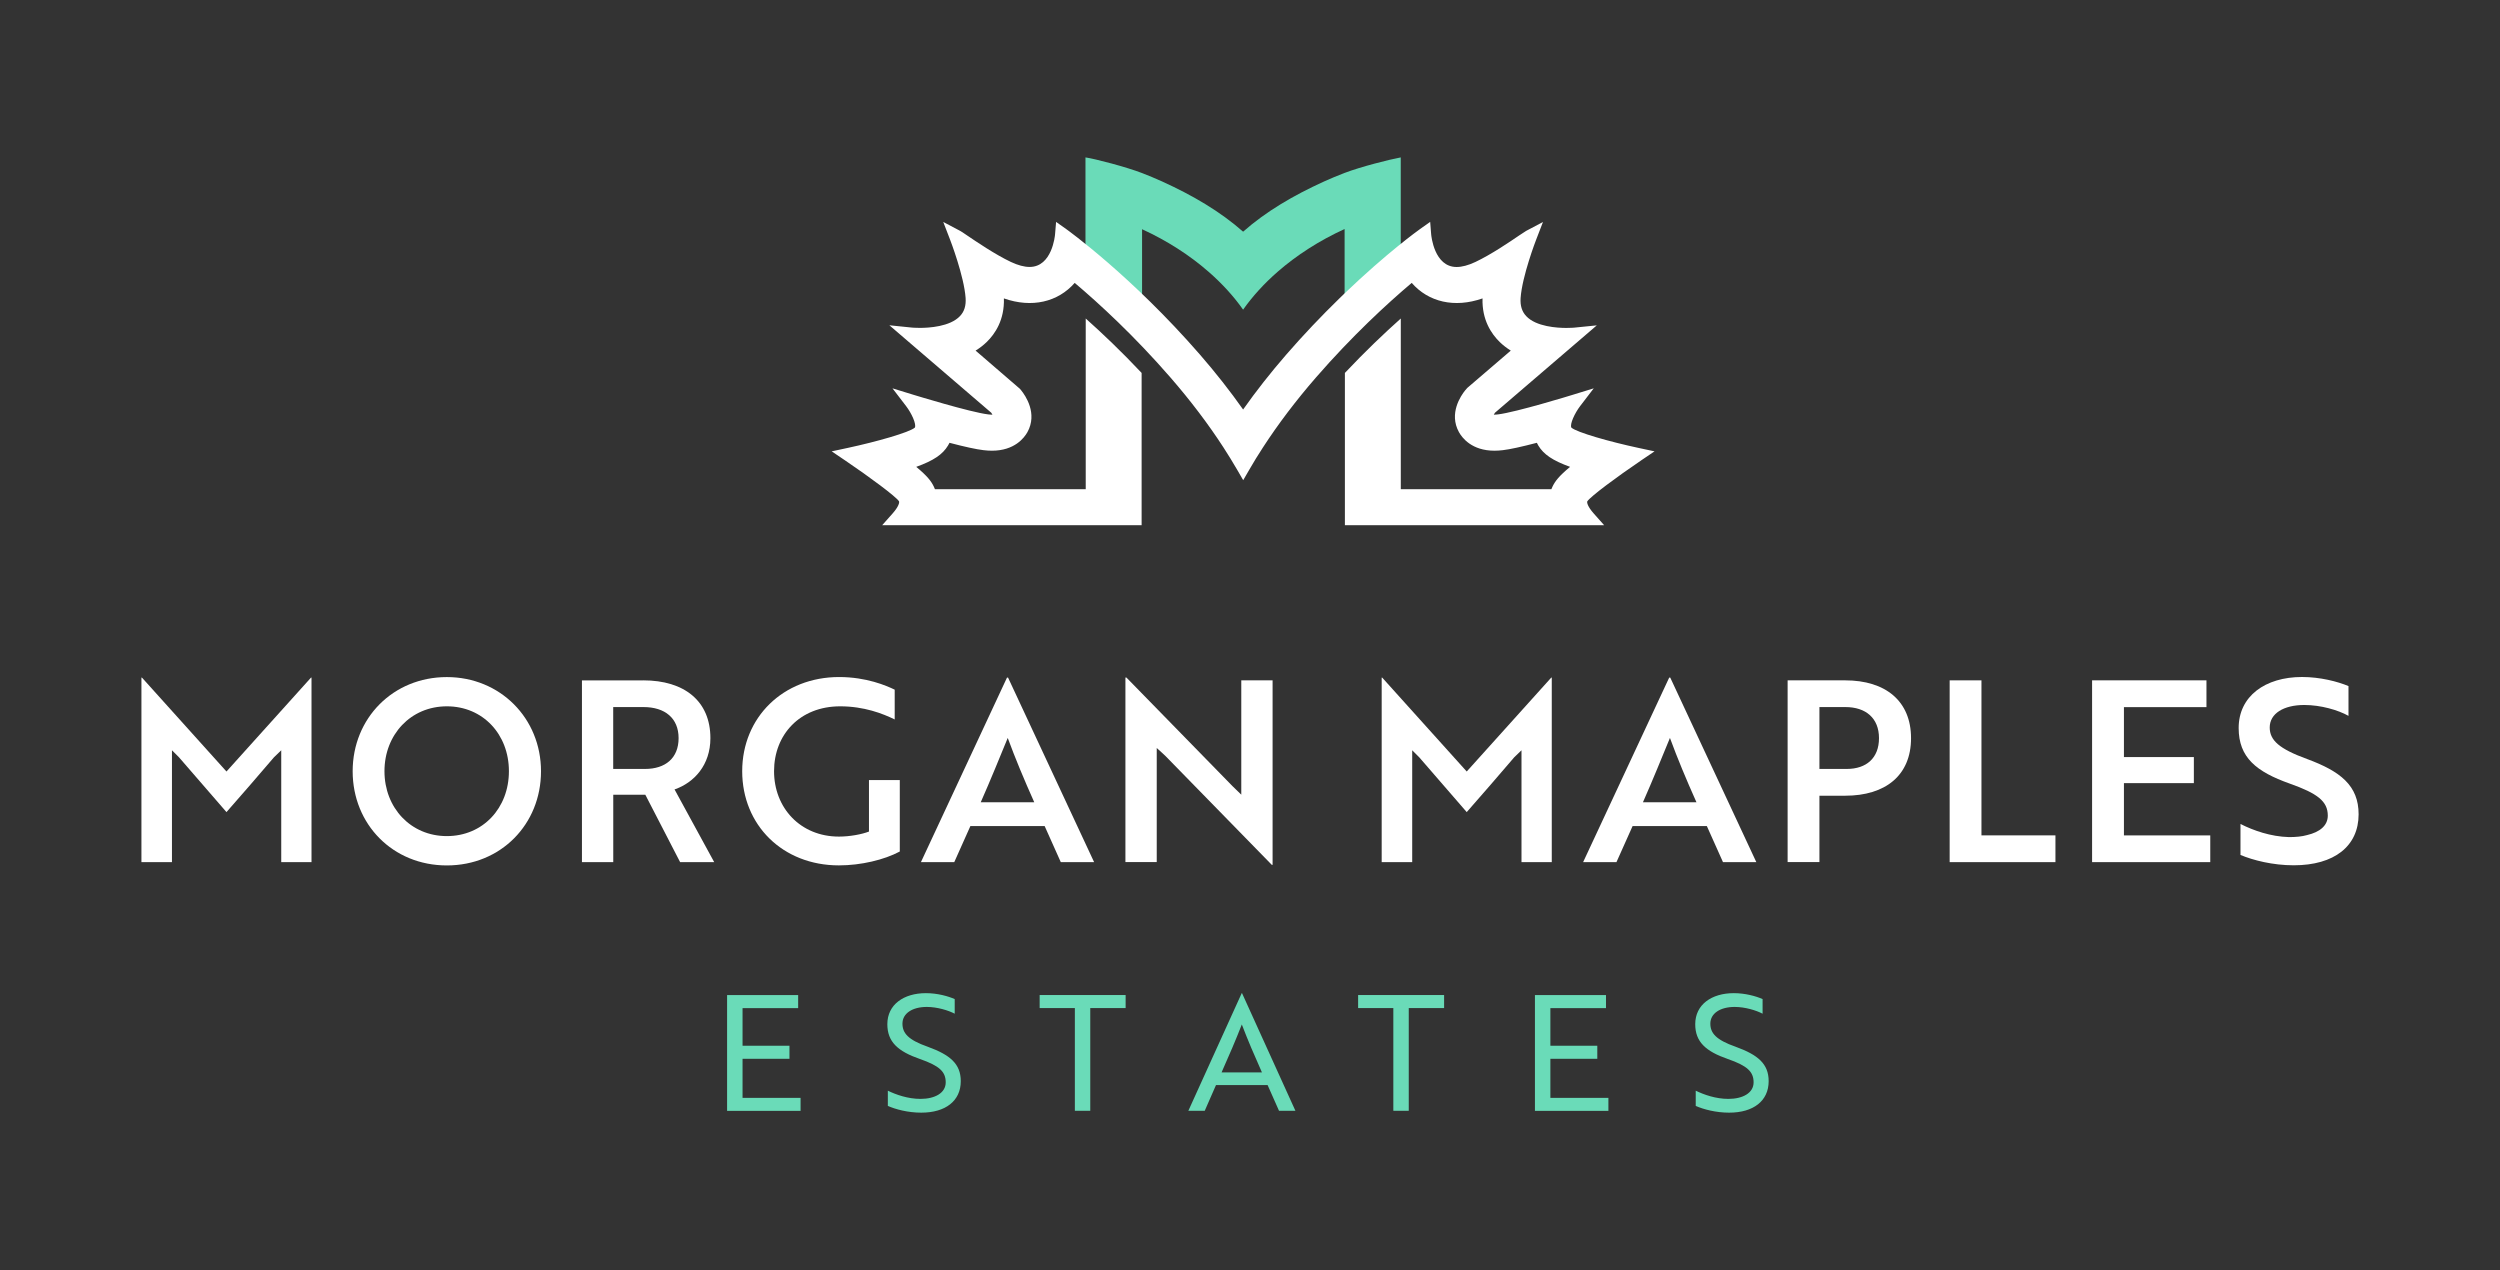 <svg width="248" height="126" viewBox="0 0 248 126" fill="none" xmlns="http://www.w3.org/2000/svg">
<rect x="0" y="0" width="248" height="126" fill="#333333" stroke="none"/>
<path d="M17.759 75.128L17.058 74.428V85.524H14.03V67.216H14.079L22.466 76.534L30.854 67.216H30.902V85.524H27.899V74.428L27.174 75.128C25.622 76.955 24.044 78.758 22.466 80.561L17.759 75.128Z" fill="white"/>
<path d="M44.326 67.166C49.612 67.166 53.668 71.247 53.668 76.509C53.668 81.77 49.685 85.851 44.326 85.851C38.966 85.851 34.984 81.77 34.984 76.509C34.984 71.247 38.991 67.166 44.326 67.166ZM44.326 82.941C47.907 82.941 50.484 80.163 50.484 76.504C50.484 72.844 47.907 70.067 44.326 70.067C40.745 70.067 38.139 72.874 38.139 76.504C38.139 80.134 40.745 82.941 44.326 82.941Z" fill="white"/>
<path d="M63.809 67.491C67.89 67.491 70.472 69.543 70.472 73.227C70.472 75.883 68.87 77.636 66.915 78.312L70.849 85.524H67.468L64.015 78.837H60.835V85.524H57.729V67.496H63.814L63.809 67.491ZM60.83 70.146V76.279H63.985C66.013 76.279 67.317 75.202 67.317 73.222C67.317 71.243 65.965 70.141 63.833 70.141H60.83V70.146Z" fill="white"/>
<path d="M83.219 85.846C77.634 85.846 73.626 81.839 73.626 76.504C73.626 71.169 77.683 67.162 83.243 67.162C85.947 67.162 87.927 68.014 88.754 68.416V71.37C87.579 70.792 85.722 70.067 83.346 70.067C79.339 70.067 76.786 72.874 76.786 76.504C76.786 80.134 79.392 82.99 83.224 82.99C84.301 82.99 85.501 82.765 86.202 82.49V77.381H89.259V84.47C87.706 85.298 85.404 85.846 83.224 85.846H83.219Z" fill="white"/>
<path d="M99.895 67.216H99.998L108.536 85.524H105.23L103.628 81.943H96.264L94.663 85.524H91.356L99.895 67.216ZM102.599 79.586C101.57 77.284 100.723 75.255 99.968 73.203C99.194 75.079 98.263 77.386 97.288 79.586H102.599Z" fill="white"/>
<path d="M126.168 85.798L115.625 75.006C115.351 74.756 115.047 74.457 114.748 74.202V85.519H111.642V67.211H111.74L122.258 77.979L123.135 78.832V67.486H126.241V85.793H126.168V85.798Z" fill="white"/>
<path d="M140.791 75.128L140.091 74.428V85.524H137.063V67.216H137.112L145.499 76.534L153.886 67.216H153.935V85.524H150.932V74.428L150.207 75.128C148.654 76.955 147.077 78.758 145.499 80.561L140.791 75.128Z" fill="white"/>
<path d="M165.585 67.216H165.688L174.227 85.524H170.92L169.318 81.943H161.955L160.353 85.524H157.046L165.585 67.216ZM168.289 79.586C167.26 77.284 166.413 75.255 165.658 73.203C164.884 75.079 163.953 77.386 162.979 79.586H168.289Z" fill="white"/>
<path d="M180.487 78.935V85.519H177.332V67.491H183.04C187.047 67.491 189.575 69.543 189.575 73.227C189.575 76.911 187.047 78.935 183.04 78.935H180.487ZM180.487 70.146V76.279H183.192C185.146 76.279 186.396 75.202 186.396 73.222C186.396 71.243 185.092 70.141 183.064 70.141H180.487V70.146Z" fill="white"/>
<path d="M193.406 85.519V67.491H196.561V82.869H203.9V85.524H193.406V85.519Z" fill="white"/>
<path d="M207.535 85.519V67.491H218.881V70.146H210.694V75.104H217.631V77.686H210.694V82.869H219.258V85.524H207.54L207.535 85.519Z" fill="white"/>
<path d="M222.256 84.819V81.737C223.535 82.389 225.259 82.991 227.062 83.04C227.713 83.04 228.341 82.991 228.865 82.839C230.143 82.54 230.917 81.889 230.917 80.909C230.917 79.484 229.889 78.705 227.135 77.73C223.829 76.554 222.075 75.148 222.075 72.218C222.075 69.063 224.706 67.158 228.36 67.158C230.163 67.158 231.892 67.608 232.97 68.059V71.013C231.941 70.435 230.217 69.935 228.585 69.935C226.533 69.935 225.156 70.788 225.156 72.165C225.156 73.443 226.107 74.291 228.865 75.295C232.172 76.52 233.974 77.926 233.974 80.777C233.974 83.932 231.569 85.837 227.537 85.837C225.46 85.837 223.505 85.338 222.251 84.809L222.256 84.819Z" fill="white"/>
<path d="M72.127 110.19V98.711H79.177V100.005H73.661V103.738H78.315V105.031H73.661V108.906H79.417V110.199H72.132L72.127 110.19Z" fill="#6ADBB8"/>
<path d="M88.073 109.71V108.196C88.887 108.593 90.067 109.01 91.312 109.01C92.747 109.01 93.815 108.422 93.815 107.369C93.815 106.315 93.193 105.727 91.263 105.056C89.063 104.292 88.024 103.351 88.024 101.598C88.024 99.653 89.651 98.521 91.85 98.521C92.997 98.521 94.065 98.825 94.707 99.109V100.559C94.07 100.226 92.968 99.888 91.934 99.888C90.513 99.888 89.523 100.525 89.523 101.544C89.523 102.484 90.082 103.155 92.042 103.841C94.241 104.64 95.309 105.531 95.309 107.251C95.309 109.211 93.795 110.376 91.385 110.376C90.062 110.376 88.833 110.043 88.069 109.705L88.073 109.71Z" fill="#6ADBB8"/>
<path d="M108.154 100V110.19H106.626V100H103.133V98.707H111.662V100H108.154Z" fill="#6ADBB8"/>
<path d="M123.174 98.521H123.209L128.505 110.19H126.878L125.746 107.638H120.627L119.51 110.19H117.884L123.179 98.521H123.174ZM125.183 106.379C124.404 104.625 123.811 103.253 123.189 101.627C122.552 103.253 121.96 104.625 121.181 106.379H125.183Z" fill="#6ADBB8"/>
<path d="M139.748 100V110.19H138.219V100H134.726V98.707H143.255V100H139.748Z" fill="#6ADBB8"/>
<path d="M152.265 110.19V98.711H159.314V100.005H153.798V103.738H158.452V105.031H153.798V108.906H159.554V110.199H152.269L152.265 110.19Z" fill="#6ADBB8"/>
<path d="M168.216 109.71V108.196C169.029 108.593 170.209 109.01 171.454 109.01C172.889 109.01 173.957 108.422 173.957 107.369C173.957 106.315 173.335 105.727 171.405 105.056C169.205 104.292 168.167 103.351 168.167 101.598C168.167 99.653 169.793 98.521 171.993 98.521C173.139 98.521 174.207 98.825 174.849 99.109V100.559C174.212 100.226 173.11 99.888 172.076 99.888C170.655 99.888 169.666 100.525 169.666 101.544C169.666 102.484 170.224 103.155 172.184 103.841C174.383 104.64 175.451 105.531 175.451 107.251C175.451 109.211 173.938 110.376 171.527 110.376C170.205 110.376 168.975 110.043 168.211 109.705L168.216 109.71Z" fill="#6ADBB8"/>
<path d="M133.384 17.154C132.703 17.413 132.022 17.697 131.351 18.001C128.304 19.387 125.59 20.975 123.316 22.983C121.038 20.975 118.329 19.387 115.282 18.001C114.626 17.702 113.959 17.428 113.293 17.168C111.721 16.561 108.625 15.752 107.679 15.615V24.713C109.095 25.869 111.059 27.564 113.293 29.739V22.738C115.782 23.88 118.016 25.32 119.887 26.956C121.23 28.127 122.386 29.396 123.316 30.719C124.252 29.391 125.408 28.122 126.746 26.956C128.627 25.315 130.876 23.865 133.384 22.719V29.7C133.384 29.7 133.384 29.7 133.389 29.695L133.83 29.269C135.863 27.319 137.641 25.785 138.954 24.718V15.615C137.891 15.806 134.952 16.551 133.384 17.154Z" fill="#6ADBB8"/>
<path d="M162.753 45.705L164.13 44.774L162.508 44.426C159.696 43.823 156.39 42.888 155.875 42.413C155.718 42.06 156.208 40.997 156.752 40.281L158.099 38.523L155.983 39.174C155.929 39.194 150.374 40.899 148.6 41.109C148.439 41.129 148.292 41.139 148.184 41.134C148.218 41.07 148.257 41.002 148.301 40.943L158.403 32.276L156.164 32.502C156.164 32.502 155.846 32.531 155.371 32.531C154.508 32.531 152.387 32.419 151.397 31.355C150.976 30.905 150.795 30.322 150.844 29.572C150.991 27.397 152.367 23.826 152.382 23.787L153.063 22.023L151.393 22.905C151.285 22.964 151.118 23.076 150.717 23.346C149.805 23.968 147.914 25.256 146.352 25.991C145.656 26.319 145.029 26.486 144.495 26.486C142.271 26.486 141.987 23.385 141.972 23.253L141.874 22.008L140.86 22.728C140.728 22.822 137.597 25.06 133.34 29.146L132.899 29.572C131.047 31.375 129.259 33.261 127.593 35.182C126.04 36.97 124.605 38.797 123.317 40.624C122.028 38.797 120.593 36.97 119.04 35.182C112.24 27.358 105.837 22.773 105.773 22.728L104.764 22.013L104.661 23.248C104.652 23.38 104.363 26.481 102.138 26.481C101.604 26.481 100.977 26.314 100.282 25.986C98.719 25.247 96.828 23.958 95.917 23.341C95.515 23.067 95.349 22.954 95.241 22.9L93.57 22.018L94.251 23.782C94.266 23.816 95.638 27.387 95.789 29.567C95.838 30.317 95.662 30.9 95.236 31.351C94.241 32.414 92.125 32.526 91.263 32.526C90.788 32.526 90.469 32.497 90.469 32.497L88.225 32.267L98.332 40.943C98.376 41.002 98.415 41.07 98.45 41.134C98.342 41.134 98.195 41.134 98.033 41.109C96.26 40.899 90.709 39.189 90.65 39.174L88.534 38.523L89.881 40.281C90.43 40.997 90.915 42.06 90.758 42.413C90.244 42.888 86.932 43.823 84.125 44.426L82.503 44.774L83.88 45.705C86.197 47.272 88.887 49.261 89.181 49.727C89.235 49.839 89.166 50.231 88.554 50.927L87.51 52.103H113.249V36.994C111.231 34.849 109.325 33.041 107.704 31.596V48.531H92.747C92.718 48.448 92.683 48.37 92.644 48.291C92.394 47.757 92.007 47.238 90.89 46.312C92.62 45.69 93.516 45.073 94.04 44.201C94.094 44.112 94.143 44.019 94.192 43.926C95.716 44.328 96.848 44.573 97.558 44.656C97.852 44.691 98.131 44.71 98.396 44.71C100.654 44.71 101.609 43.422 101.918 42.873C102.952 41.011 101.712 39.233 101.311 38.733L101.183 38.577L96.779 34.78C97.186 34.53 97.553 34.246 97.881 33.928C98.704 33.129 99.655 31.738 99.586 29.602C102.359 30.577 104.946 29.964 106.611 28.063C109.046 30.121 112.519 33.31 116.125 37.465C118.094 39.733 119.858 42.06 121.362 44.377C121.837 45.112 122.293 45.852 122.714 46.577L123.326 47.635L123.939 46.577C124.355 45.852 124.811 45.112 125.291 44.377C126.795 42.06 128.559 39.733 130.528 37.465C134.138 33.31 137.607 30.121 140.042 28.063C141.702 29.964 144.289 30.577 147.067 29.602C146.998 31.733 147.949 33.124 148.772 33.928C149.095 34.241 149.462 34.525 149.869 34.78L145.553 38.483L145.337 38.733C144.936 39.233 143.696 41.007 144.73 42.873C145.039 43.426 145.994 44.71 148.252 44.71C148.517 44.71 148.796 44.691 149.09 44.656C149.8 44.573 150.932 44.323 152.456 43.926C152.5 44.019 152.554 44.112 152.603 44.201C153.127 45.073 154.023 45.69 155.753 46.312C154.636 47.238 154.249 47.757 153.999 48.291C153.965 48.37 153.93 48.448 153.896 48.531H138.959V31.596C137.337 33.041 135.432 34.853 133.413 36.994V52.103H137.386H159.133L158.089 50.927C157.492 50.251 157.413 49.859 157.457 49.736C157.786 49.237 160.456 47.262 162.758 45.705H162.753Z" fill="white"/>
</svg>
